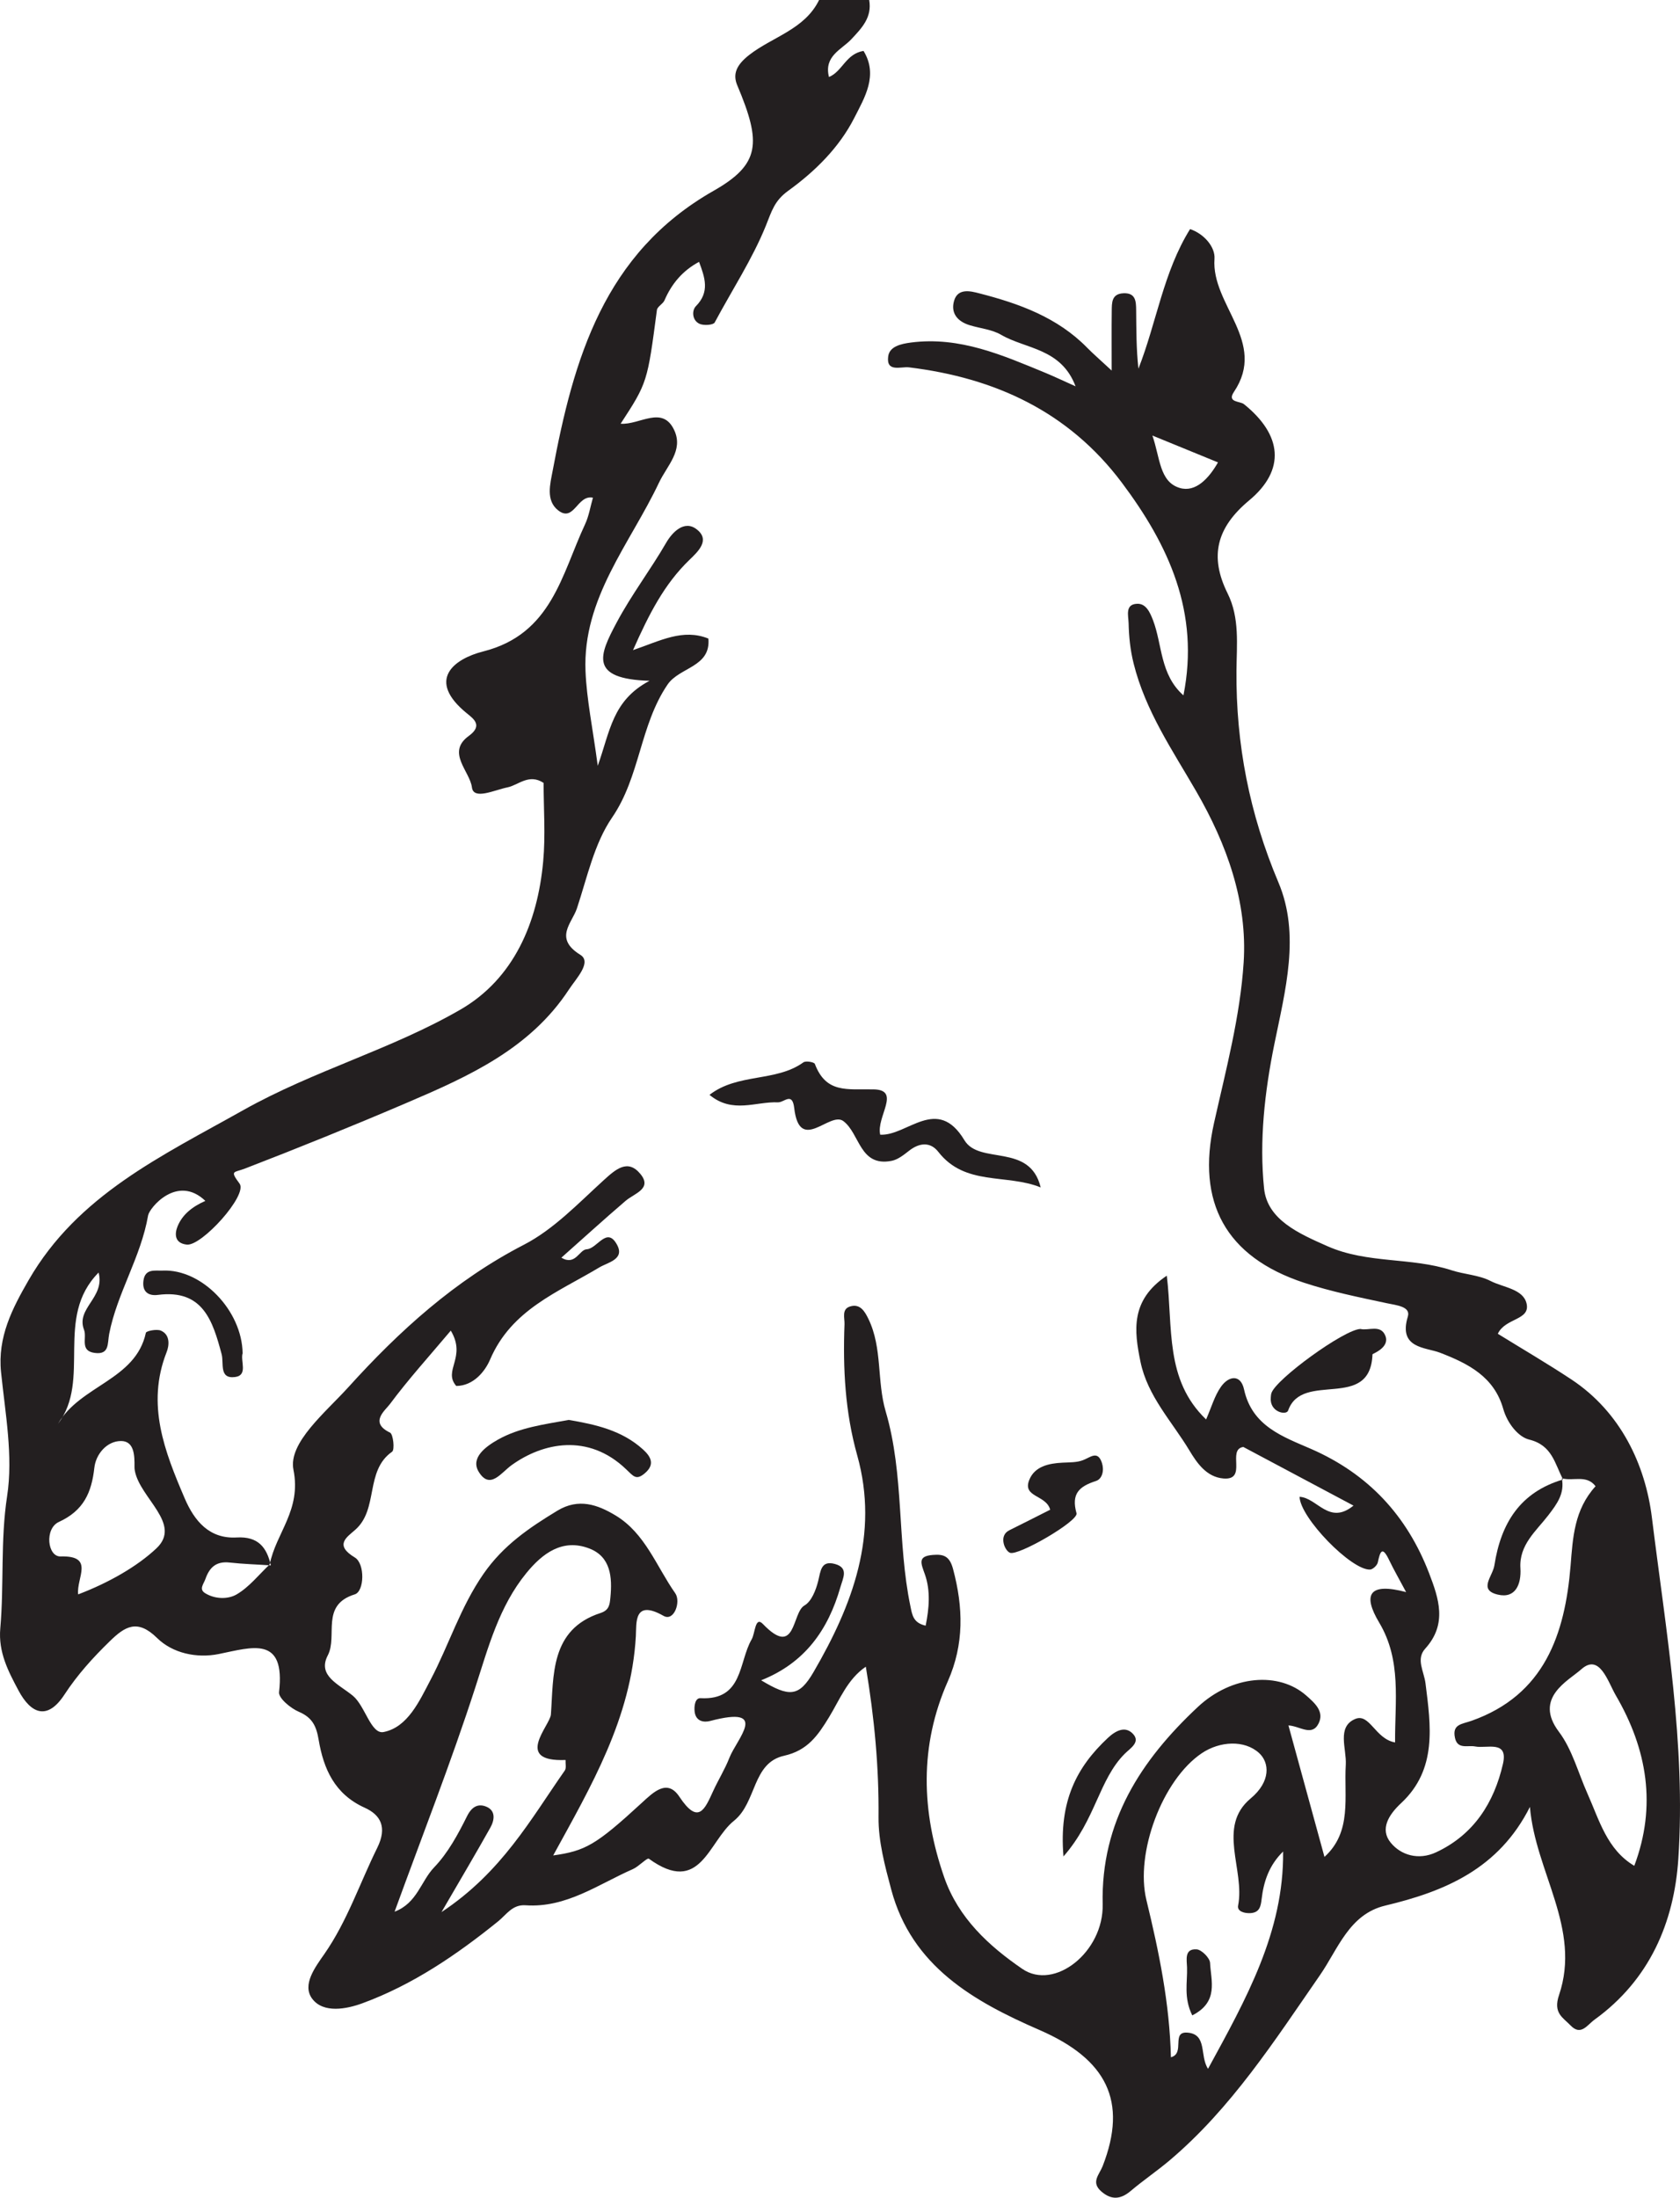 <?xml version="1.0" encoding="UTF-8"?>
<svg xmlns="http://www.w3.org/2000/svg" xmlns:xlink="http://www.w3.org/1999/xlink" width="180.687pt" height="236.234pt" viewBox="0 0 180.687 236.234" version="1.1">
<g id="surface1">
<path style=" stroke:none;fill-rule:evenodd;fill:rgb(13.73%,12.16%,12.549%);fill-opacity:1;" d="M 123.941 46.816 C 124.777 49.223 124.695 51.781 126.867 52.445 C 128.582 52.969 130.016 51.43 130.996 49.703 C 128.793 48.801 126.652 47.926 123.941 46.816 M 8.406 171.383 C 11.691 170.137 14.773 168.371 16.828 166.43 C 19.605 163.809 15.055 161.051 14.504 158.102 C 14.477 157.953 14.461 157.801 14.465 157.652 C 14.48 156.449 14.438 154.902 13.02 154.898 C 11.492 154.895 10.309 156.312 10.148 157.766 C 9.848 160.449 8.996 162.375 6.328 163.598 C 4.773 164.312 5.098 167.344 6.512 167.305 C 10.23 167.199 8.195 169.613 8.406 171.383 M 175.77 200.559 C 178.191 194.125 177.164 188.035 173.789 182.25 C 172.93 180.781 172.047 177.668 170.066 179.438 C 168.672 180.68 164.918 182.504 167.66 186.148 C 169.098 188.055 169.734 190.566 170.738 192.805 C 172.012 195.656 172.832 198.809 175.77 200.559 M 138 199.023 C 136.488 200.504 135.91 202.25 135.691 204.125 C 135.598 204.926 135.473 205.586 134.484 205.645 C 133.832 205.68 133.039 205.457 133.16 204.836 C 133.922 200.984 130.844 196.379 134.504 193.324 C 136.703 191.492 136.543 189.457 135.406 188.426 C 133.84 187.012 131.195 187.148 129.246 188.461 C 125.012 191.316 122.066 199.195 123.301 204.25 C 124.652 209.801 125.797 215.371 125.934 221.137 C 127.492 220.738 125.934 218.367 127.684 218.488 C 129.883 218.637 129 220.988 129.926 222.379 C 134.004 214.902 138.094 207.664 138 199.023 M 47.484 205.535 C 53.984 201.23 57.09 195.531 60.742 190.32 C 60.93 190.055 60.805 189.566 60.828 189.184 C 55.195 189.41 59.168 185.48 59.25 184.293 C 59.555 180.141 59.145 175.152 64.582 173.387 C 65.523 173.082 65.574 172.48 65.648 171.73 C 65.863 169.535 65.691 167.332 63.371 166.445 C 60.5 165.352 58.344 166.969 56.609 169.094 C 53.672 172.691 52.523 177.059 51.117 181.395 C 48.508 189.457 45.398 197.355 42.438 205.492 C 44.875 204.562 45.262 202.215 46.691 200.727 C 48.184 199.176 49.266 197.164 50.238 195.211 C 50.773 194.145 51.469 193.859 52.305 194.203 C 53.348 194.637 53.184 195.664 52.73 196.469 C 51.215 199.172 49.633 201.84 47.484 205.535 M 93.484 0 C 93.805 1.863 92.707 3 91.539 4.242 C 90.504 5.336 88.594 6.023 89.156 8.277 C 90.609 7.684 90.965 5.781 92.875 5.473 C 94.48 8.094 92.98 10.504 91.887 12.66 C 90.262 15.859 87.66 18.422 84.773 20.508 C 83.285 21.582 83.004 22.688 82.359 24.289 C 80.922 27.836 78.719 31.203 76.867 34.664 C 76.719 34.941 75.707 35.012 75.254 34.816 C 74.414 34.445 74.402 33.359 74.844 32.914 C 76.359 31.383 75.816 29.836 75.184 28.148 C 73.43 29.086 72.242 30.484 71.465 32.289 C 71.293 32.68 70.699 32.953 70.652 33.324 C 69.629 41.094 69.625 41.137 66.75 45.547 C 68.797 45.699 71.262 43.516 72.523 46.258 C 73.52 48.426 71.75 50.039 70.871 51.891 C 67.766 58.453 62.648 64.297 62.973 72.148 C 63.098 75.184 63.738 78.199 64.289 82.316 C 65.625 78.59 65.852 75.301 69.859 73.18 C 63.316 72.984 64.453 70.414 66.324 66.914 C 67.922 63.918 69.965 61.25 71.652 58.336 C 72.297 57.223 73.59 55.863 74.922 56.891 C 76.418 58.039 75.098 59.27 74.137 60.195 C 71.457 62.781 69.812 65.98 68.082 69.883 C 71.043 68.871 73.441 67.539 76.188 68.641 C 76.465 71.723 73.078 71.699 71.793 73.59 C 68.809 77.984 68.852 83.477 65.828 87.883 C 63.902 90.691 63.152 94.328 62.047 97.648 C 61.516 99.242 59.539 100.852 62.418 102.637 C 63.688 103.426 61.953 105.195 61.188 106.367 C 57.012 112.73 50.426 115.691 43.797 118.523 C 38.027 120.992 32.203 123.352 26.348 125.609 C 25.148 126.074 24.684 125.773 25.766 127.23 C 26.672 128.457 21.688 133.969 20.09 133.785 C 18.754 133.637 18.773 132.621 19.098 131.82 C 19.613 130.559 20.676 129.707 22.086 129.086 C 19.055 126.188 16.07 129.848 15.93 130.641 C 15.152 135.148 12.598 138.988 11.742 143.383 C 11.543 144.398 11.805 145.652 10.168 145.426 C 8.555 145.203 9.371 143.805 9.039 142.945 C 8.141 140.613 11.312 139.496 10.605 136.789 C 5.805 141.641 9.863 148.293 6.234 153.059 C 8.625 148.895 14.59 148.359 15.688 143.266 C 15.73 143.066 16.848 142.84 17.293 143.027 C 18.332 143.469 18.199 144.645 17.918 145.348 C 15.707 150.969 17.707 156.023 19.867 161.066 C 20.922 163.523 22.535 165.434 25.461 165.266 C 27.762 165.137 28.691 166.32 29.129 168.266 C 27.648 168.164 26.168 168.125 24.703 167.961 C 23.277 167.801 22.539 168.453 22.094 169.727 C 21.906 170.262 21.379 170.816 22.039 171.238 C 23.109 171.914 24.527 171.922 25.441 171.391 C 26.801 170.602 27.84 169.262 29.012 168.156 C 29.668 164.785 32.434 162.348 31.562 157.992 C 30.977 155.086 35.031 151.805 37.473 149.105 C 42.949 143.051 48.938 137.621 56.344 133.801 C 59.543 132.152 62.191 129.355 64.91 126.879 C 66.23 125.676 67.512 124.547 68.867 126.18 C 70.195 127.781 68.238 128.27 67.297 129.07 C 64.977 131.055 62.719 133.113 60.375 135.191 C 61.906 136.094 62.289 134.328 63.105 134.285 C 64.25 134.223 65.277 131.754 66.375 133.824 C 67.199 135.379 65.375 135.691 64.465 136.234 C 60.016 138.902 55 140.773 52.707 146.148 C 52.184 147.371 50.953 148.965 49.07 148.98 C 47.605 147.297 50.211 145.93 48.484 143.031 C 46.137 145.816 43.906 148.277 41.934 150.93 C 41.414 151.625 39.695 152.914 41.945 153.992 C 42.297 154.16 42.465 155.836 42.176 156.043 C 39.223 158.105 40.746 162.215 38.203 164.445 C 37.289 165.246 35.93 166.074 38.164 167.418 C 39.273 168.086 39.191 171.059 38.16 171.379 C 34.426 172.531 36.348 175.84 35.254 177.938 C 34.105 180.141 36.453 181.043 37.953 182.281 C 39.273 183.371 39.898 186.445 41.254 186.18 C 43.855 185.668 45.105 182.852 46.312 180.559 C 48.285 176.809 49.523 172.746 52.004 169.172 C 54.133 166.105 56.918 164.223 59.945 162.387 C 62.227 161.004 64.281 161.738 66.199 162.895 C 69.391 164.812 70.602 168.387 72.625 171.262 C 73.25 172.148 72.512 174.344 71.363 173.691 C 68.137 171.859 68.465 174.48 68.387 175.875 C 67.887 184.699 63.562 192.023 59.496 199.445 C 62.961 198.957 64.09 198.328 69.016 193.801 C 70.289 192.629 71.766 191.168 73.066 193.129 C 75.102 196.195 75.789 194.52 76.707 192.512 C 77.258 191.309 77.973 190.172 78.449 188.945 C 79.246 186.906 82.848 183.285 76.371 184.992 C 75.695 185.168 74.844 185.039 74.711 184.004 C 74.633 183.379 74.762 182.508 75.34 182.539 C 79.945 182.793 79.422 178.656 80.844 176.215 C 81.223 175.566 81.203 173.684 82.051 174.566 C 85.625 178.281 85.16 173.344 86.516 172.578 C 87.277 172.148 87.758 170.91 87.996 169.949 C 88.266 168.867 88.293 167.707 89.793 168.113 C 91.305 168.527 90.672 169.605 90.383 170.617 C 89.074 175.18 86.574 178.75 81.863 180.617 C 84.875 182.43 85.926 182.434 87.5 179.73 C 91.688 172.531 94.582 164.941 92.191 156.422 C 90.891 151.785 90.648 147.094 90.828 142.344 C 90.855 141.676 90.492 140.719 91.43 140.434 C 92.531 140.094 93.031 141.008 93.414 141.801 C 94.918 144.926 94.297 148.457 95.254 151.703 C 97.27 158.539 96.469 165.746 97.918 172.664 C 98.109 173.586 98.207 174.441 99.555 174.746 C 99.934 172.887 100.094 170.988 99.473 169.23 C 99.047 168.027 98.664 167.273 100.336 167.141 C 101.461 167.051 102.129 167.242 102.504 168.66 C 103.605 172.785 103.707 176.73 101.941 180.723 C 98.871 187.66 99.086 194.695 101.547 201.785 C 103.078 206.188 106.379 209.188 109.941 211.633 C 113.414 214.023 118.711 209.805 118.594 204.699 C 118.391 195.809 122.711 189.207 128.82 183.492 C 132.504 180.043 137.551 179.672 140.488 182.254 C 141.406 183.059 142.465 183.988 141.809 185.273 C 141.086 186.691 139.797 185.531 138.574 185.469 C 139.883 190.254 141.172 194.949 142.449 199.602 C 145.445 196.883 144.531 193.168 144.742 189.684 C 144.84 187.988 143.75 185.629 145.742 184.781 C 147.312 184.105 147.898 186.922 150.043 187.297 C 150.012 182.844 150.766 178.48 148.332 174.41 C 146.523 171.383 147.25 170.082 151.23 171.137 C 150.496 169.754 149.914 168.758 149.418 167.723 C 148.66 166.129 148.441 166.754 148.184 167.949 C 148.117 168.266 147.648 168.703 147.348 168.715 C 145.348 168.797 139.84 163.164 139.77 160.895 C 141.664 160.988 142.934 163.992 145.57 161.84 C 141.57 159.715 137.734 157.672 133.719 155.535 C 131.922 155.809 134.207 159.129 131.594 158.926 C 129.75 158.777 128.719 157.234 127.926 155.918 C 126.059 152.809 123.422 150.086 122.66 146.375 C 121.977 143.047 121.555 139.758 125.492 137.125 C 126.168 142.723 125.258 148.301 129.719 152.578 C 130.301 151.246 130.633 150.031 131.316 149.066 C 132.145 147.887 133.438 147.68 133.801 149.359 C 134.668 153.32 138.016 154.441 141.004 155.746 C 147.176 158.441 151.32 162.922 153.699 169.102 C 154.742 171.816 155.688 174.57 153.281 177.219 C 152.262 178.344 153.156 179.656 153.316 180.949 C 153.883 185.48 154.602 190.184 150.691 193.824 C 149.363 195.059 148.379 196.617 149.574 198.074 C 150.68 199.426 152.574 199.98 154.441 199.113 C 158.516 197.219 160.691 193.766 161.645 189.605 C 162.242 187.004 159.906 187.98 158.656 187.73 C 157.863 187.574 156.754 188.082 156.484 186.801 C 156.168 185.316 157.234 185.34 158.285 184.965 C 166.105 182.191 168.312 175.684 168.918 168.309 C 169.164 165.27 169.301 162.301 171.605 159.758 C 170.625 158.465 169.137 159.258 167.977 158.898 L 168.113 159.031 C 167.215 157.355 166.965 155.352 164.461 154.742 C 163.312 154.461 162.125 153.023 161.676 151.441 C 160.699 148.012 157.98 146.598 154.867 145.402 C 153.32 144.812 150.367 144.957 151.414 141.523 C 151.746 140.438 150.195 140.305 149.164 140.086 C 146.168 139.449 143.152 138.836 140.25 137.883 C 131.809 135.102 128.66 129.227 130.574 120.699 C 131.855 114.984 133.387 109.238 133.758 103.438 C 134.176 96.926 131.938 90.734 128.664 85.074 C 126.102 80.641 123.203 76.438 121.926 71.328 C 121.555 69.844 121.418 68.438 121.383 66.98 C 121.367 66.203 120.969 64.953 122.293 64.902 C 123.23 64.863 123.656 65.754 124.008 66.664 C 125.023 69.316 124.746 72.496 127.281 74.746 C 129.059 65.836 125.695 58.598 120.645 51.867 C 114.922 44.25 107.023 40.617 97.766 39.488 C 96.898 39.383 95.293 40.059 95.527 38.309 C 95.668 37.254 96.844 36.965 98 36.816 C 103.238 36.148 107.824 38.18 112.453 40.086 C 113.379 40.469 114.289 40.906 115.68 41.527 C 114.121 37.41 110.309 37.531 107.664 35.984 C 106.688 35.414 105.438 35.305 104.316 34.965 C 102.98 34.566 102.211 33.652 102.625 32.293 C 103.047 30.914 104.477 31.316 105.305 31.527 C 109.594 32.625 113.73 34.109 116.941 37.391 C 117.543 38.004 118.191 38.562 119.562 39.832 C 119.562 37.145 119.547 35.289 119.57 33.434 C 119.582 32.547 119.539 31.578 120.836 31.523 C 122.164 31.465 122.184 32.426 122.195 33.328 C 122.219 35.414 122.203 37.5 122.441 39.629 C 124.402 34.637 125.121 29.234 127.996 24.625 C 129.527 25.145 130.711 26.57 130.621 27.82 C 130.258 32.777 136.332 36.746 132.707 42.133 C 131.941 43.273 133.371 43.109 133.785 43.441 C 137.898 46.742 138.301 50.504 134.344 53.793 C 130.855 56.699 130.043 59.789 132.035 63.793 C 133.344 66.426 133.008 69.301 132.984 72.102 C 132.922 80.004 134.387 87.496 137.5 94.859 C 139.871 100.469 138.23 106.469 137.051 112.273 C 136.016 117.375 135.426 122.629 135.953 127.746 C 136.297 131.117 139.707 132.602 142.781 133.961 C 147.066 135.855 151.773 135.125 156.102 136.539 C 157.488 136.992 159.043 137.043 160.312 137.695 C 161.68 138.398 163.84 138.547 164.191 140.141 C 164.586 141.934 161.887 141.656 161.094 143.371 C 163.699 144.98 166.395 146.555 168.996 148.273 C 174.309 151.781 176.961 157.449 177.664 163.121 C 179.168 175.277 181.324 187.484 180.508 199.801 C 180.055 206.676 177.398 212.828 171.504 217.09 C 170.699 217.668 170.035 218.879 168.918 217.719 C 168.082 216.855 167.02 216.387 167.676 214.453 C 170.102 207.301 165.117 201.207 164.547 194.227 C 161.195 200.875 155.43 203.301 148.984 204.836 C 145.102 205.762 143.91 209.508 141.961 212.316 C 137.074 219.371 132.434 226.609 125.789 232.227 C 124.441 233.363 122.973 234.359 121.625 235.496 C 120.543 236.414 119.555 236.52 118.457 235.57 C 117.293 234.57 118.23 233.766 118.594 232.836 C 121.312 225.859 119.031 221.355 111.816 218.215 C 104.742 215.141 98.059 211.375 95.852 203.105 C 95.172 200.566 94.465 197.926 94.488 195.34 C 94.539 189.973 94.047 184.684 93.121 179.156 C 91.141 180.496 90.312 182.711 89.148 184.613 C 87.969 186.535 86.867 188.16 84.336 188.727 C 80.879 189.492 81.406 193.738 78.938 195.719 C 76.176 197.938 75.352 203.82 69.793 199.801 C 69.598 199.656 68.711 200.633 68.066 200.914 C 64.336 202.551 60.898 205.105 56.523 204.801 C 55.102 204.703 54.477 205.801 53.566 206.535 C 49.109 210.133 44.379 213.352 38.984 215.332 C 37.312 215.949 34.785 216.457 33.578 214.848 C 32.461 213.355 33.883 211.477 34.902 210.016 C 37.355 206.484 38.695 202.426 40.574 198.625 C 41.676 196.398 40.922 195.082 39.227 194.316 C 35.98 192.852 34.801 190.129 34.273 187.02 C 34.023 185.531 33.59 184.621 32.137 184 C 31.254 183.625 29.941 182.531 30.012 181.898 C 30.719 175.77 27.125 177.07 23.512 177.797 C 21.148 178.27 18.566 177.711 16.898 176.074 C 14.77 173.977 13.426 174.84 11.812 176.414 C 10 178.176 8.324 180.023 6.93 182.156 C 5.109 184.945 3.34 184.246 1.988 181.711 C 0.887 179.645 -0.195 177.598 0.031 175.031 C 0.445 170.316 0.035 165.594 0.766 160.816 C 1.426 156.508 0.566 151.934 0.113 147.5 C -0.277 143.715 1.332 140.633 3.082 137.598 C 8.363 128.449 17.406 124.254 26.184 119.32 C 33.746 115.078 42.109 112.801 49.5 108.535 C 55.262 105.215 57.82 99.184 58.422 92.578 C 58.68 89.766 58.465 86.914 58.465 84.156 C 56.883 83.117 55.75 84.398 54.59 84.633 C 53.164 84.922 50.934 86.023 50.758 84.641 C 50.531 82.883 47.965 80.879 50.426 79.102 C 51.965 77.984 50.926 77.258 50.215 76.68 C 45.812 73.102 48.797 70.824 51.988 70.02 C 59.336 68.156 60.395 61.766 62.926 56.352 C 63.34 55.469 63.492 54.461 63.773 53.496 C 62.074 53.145 61.746 56.195 60.031 54.859 C 58.664 53.789 59.188 51.965 59.434 50.633 C 61.68 38.605 64.953 27.215 76.738 20.516 C 81.77 17.656 81.918 15.379 79.293 9.168 C 78.781 7.957 79.211 6.977 80.574 5.91 C 83.082 3.953 86.555 3.164 88.094 0 Z M 93.484 0 "/>
<path style=" stroke:none;fill-rule:evenodd;fill:rgb(13.73%,12.16%,12.549%);fill-opacity:1;" d="M 111.926 127.637 C 108.227 126.145 103.801 127.516 100.922 123.82 C 100.062 122.711 98.879 122.824 97.762 123.703 C 97.199 124.145 96.562 124.652 95.895 124.781 C 92.441 125.457 92.492 121.848 90.703 120.508 C 89.242 119.414 85.996 124.074 85.418 119.098 C 85.211 117.328 84.332 118.523 83.66 118.492 C 81.293 118.387 78.797 119.75 76.309 117.688 C 79.34 115.332 83.457 116.324 86.406 114.195 C 86.664 114.008 87.562 114.164 87.637 114.359 C 88.848 117.547 91.09 117.047 93.949 117.098 C 96.965 117.148 94.223 120.043 94.668 121.969 C 97.574 122.133 100.797 117.691 103.723 122.562 C 105.344 125.25 110.766 122.812 111.926 127.637 "/>
<path style=" stroke:none;fill-rule:evenodd;fill:rgb(13.73%,12.16%,12.549%);fill-opacity:1;" d="M 61.168 152.629 C 64.027 153.117 66.867 153.734 69.148 155.797 C 70.035 156.598 70.465 157.438 69.324 158.387 C 68.418 159.141 68.133 158.691 67.332 157.926 C 63.246 154.02 58.375 155.086 55.039 157.48 C 53.898 158.293 52.703 160.18 51.492 158.215 C 50.555 156.699 52.281 155.469 53.543 154.754 C 55.859 153.449 58.504 153.117 61.168 152.629 "/>
<path style=" stroke:none;fill-rule:evenodd;fill:rgb(13.73%,12.16%,12.549%);fill-opacity:1;" d="M 146.32 142.852 C 147.184 143.066 148.508 142.324 149.004 143.602 C 149.492 144.863 147.613 145.512 147.613 145.578 C 147.387 151.742 140.051 147.301 138.539 151.625 C 138.352 152.164 136.523 151.805 136.676 150.203 C 136.691 150.059 136.695 149.906 136.738 149.766 C 137.172 148.277 144.578 142.898 146.32 142.852 "/>
<path style=" stroke:none;fill-rule:evenodd;fill:rgb(13.73%,12.16%,12.549%);fill-opacity:1;" d="M 112.949 162.281 C 112.52 160.672 109.961 160.965 110.688 159.105 C 111.27 157.617 112.793 157.297 114.301 157.223 C 115.035 157.184 115.82 157.215 116.484 156.953 C 117.297 156.637 118.07 155.879 118.516 157.258 C 118.762 158.004 118.586 158.969 117.859 159.199 C 116.059 159.781 115.195 160.566 115.781 162.664 C 116.012 163.504 109.5 167.277 108.625 166.91 C 108.312 166.781 108.043 166.309 107.957 165.945 C 107.812 165.355 107.941 164.789 108.59 164.473 C 110.027 163.762 111.457 163.035 112.949 162.281 "/>
<path style=" stroke:none;fill-rule:evenodd;fill:rgb(13.73%,12.16%,12.549%);fill-opacity:1;" d="M 26.094 145.465 C 25.836 146.297 26.707 147.84 25.27 148.02 C 23.531 148.234 24.102 146.539 23.832 145.547 C 22.883 142.016 21.844 138.562 16.984 139.191 C 15.938 139.328 15.266 138.832 15.43 137.645 C 15.613 136.336 16.668 136.613 17.496 136.578 C 21.684 136.387 26.031 140.855 26.094 145.465 "/>
<path style=" stroke:none;fill-rule:evenodd;fill:rgb(13.73%,12.16%,12.549%);fill-opacity:1;" d="M 167.977 158.898 C 168.293 160.523 167.492 161.617 166.523 162.879 C 165.234 164.559 163.367 166.051 163.523 168.566 C 163.629 170.273 163.008 171.867 161.086 171.406 C 158.961 170.898 160.535 169.461 160.723 168.266 C 161.43 163.715 163.5 160.395 168.113 159.031 Z M 167.977 158.898 "/>
<path style=" stroke:none;fill-rule:evenodd;fill:rgb(13.73%,12.16%,12.549%);fill-opacity:1;" d="M 114.379 199.551 C 113.875 193.586 115.812 189.934 119.152 186.812 C 120.004 186.02 121.031 185.488 121.863 186.387 C 122.688 187.281 121.539 187.938 120.973 188.508 C 118.176 191.305 117.863 195.578 114.379 199.551 "/>
<path style=" stroke:none;fill-rule:evenodd;fill:rgb(13.73%,12.16%,12.549%);fill-opacity:1;" d="M 128.23 216.637 C 127.281 214.715 127.723 213.066 127.668 211.473 C 127.645 210.688 127.355 209.445 128.703 209.539 C 129.238 209.578 130.117 210.461 130.145 210.992 C 130.234 212.906 131.109 215.176 128.23 216.637 "/>
</g>
</svg>
